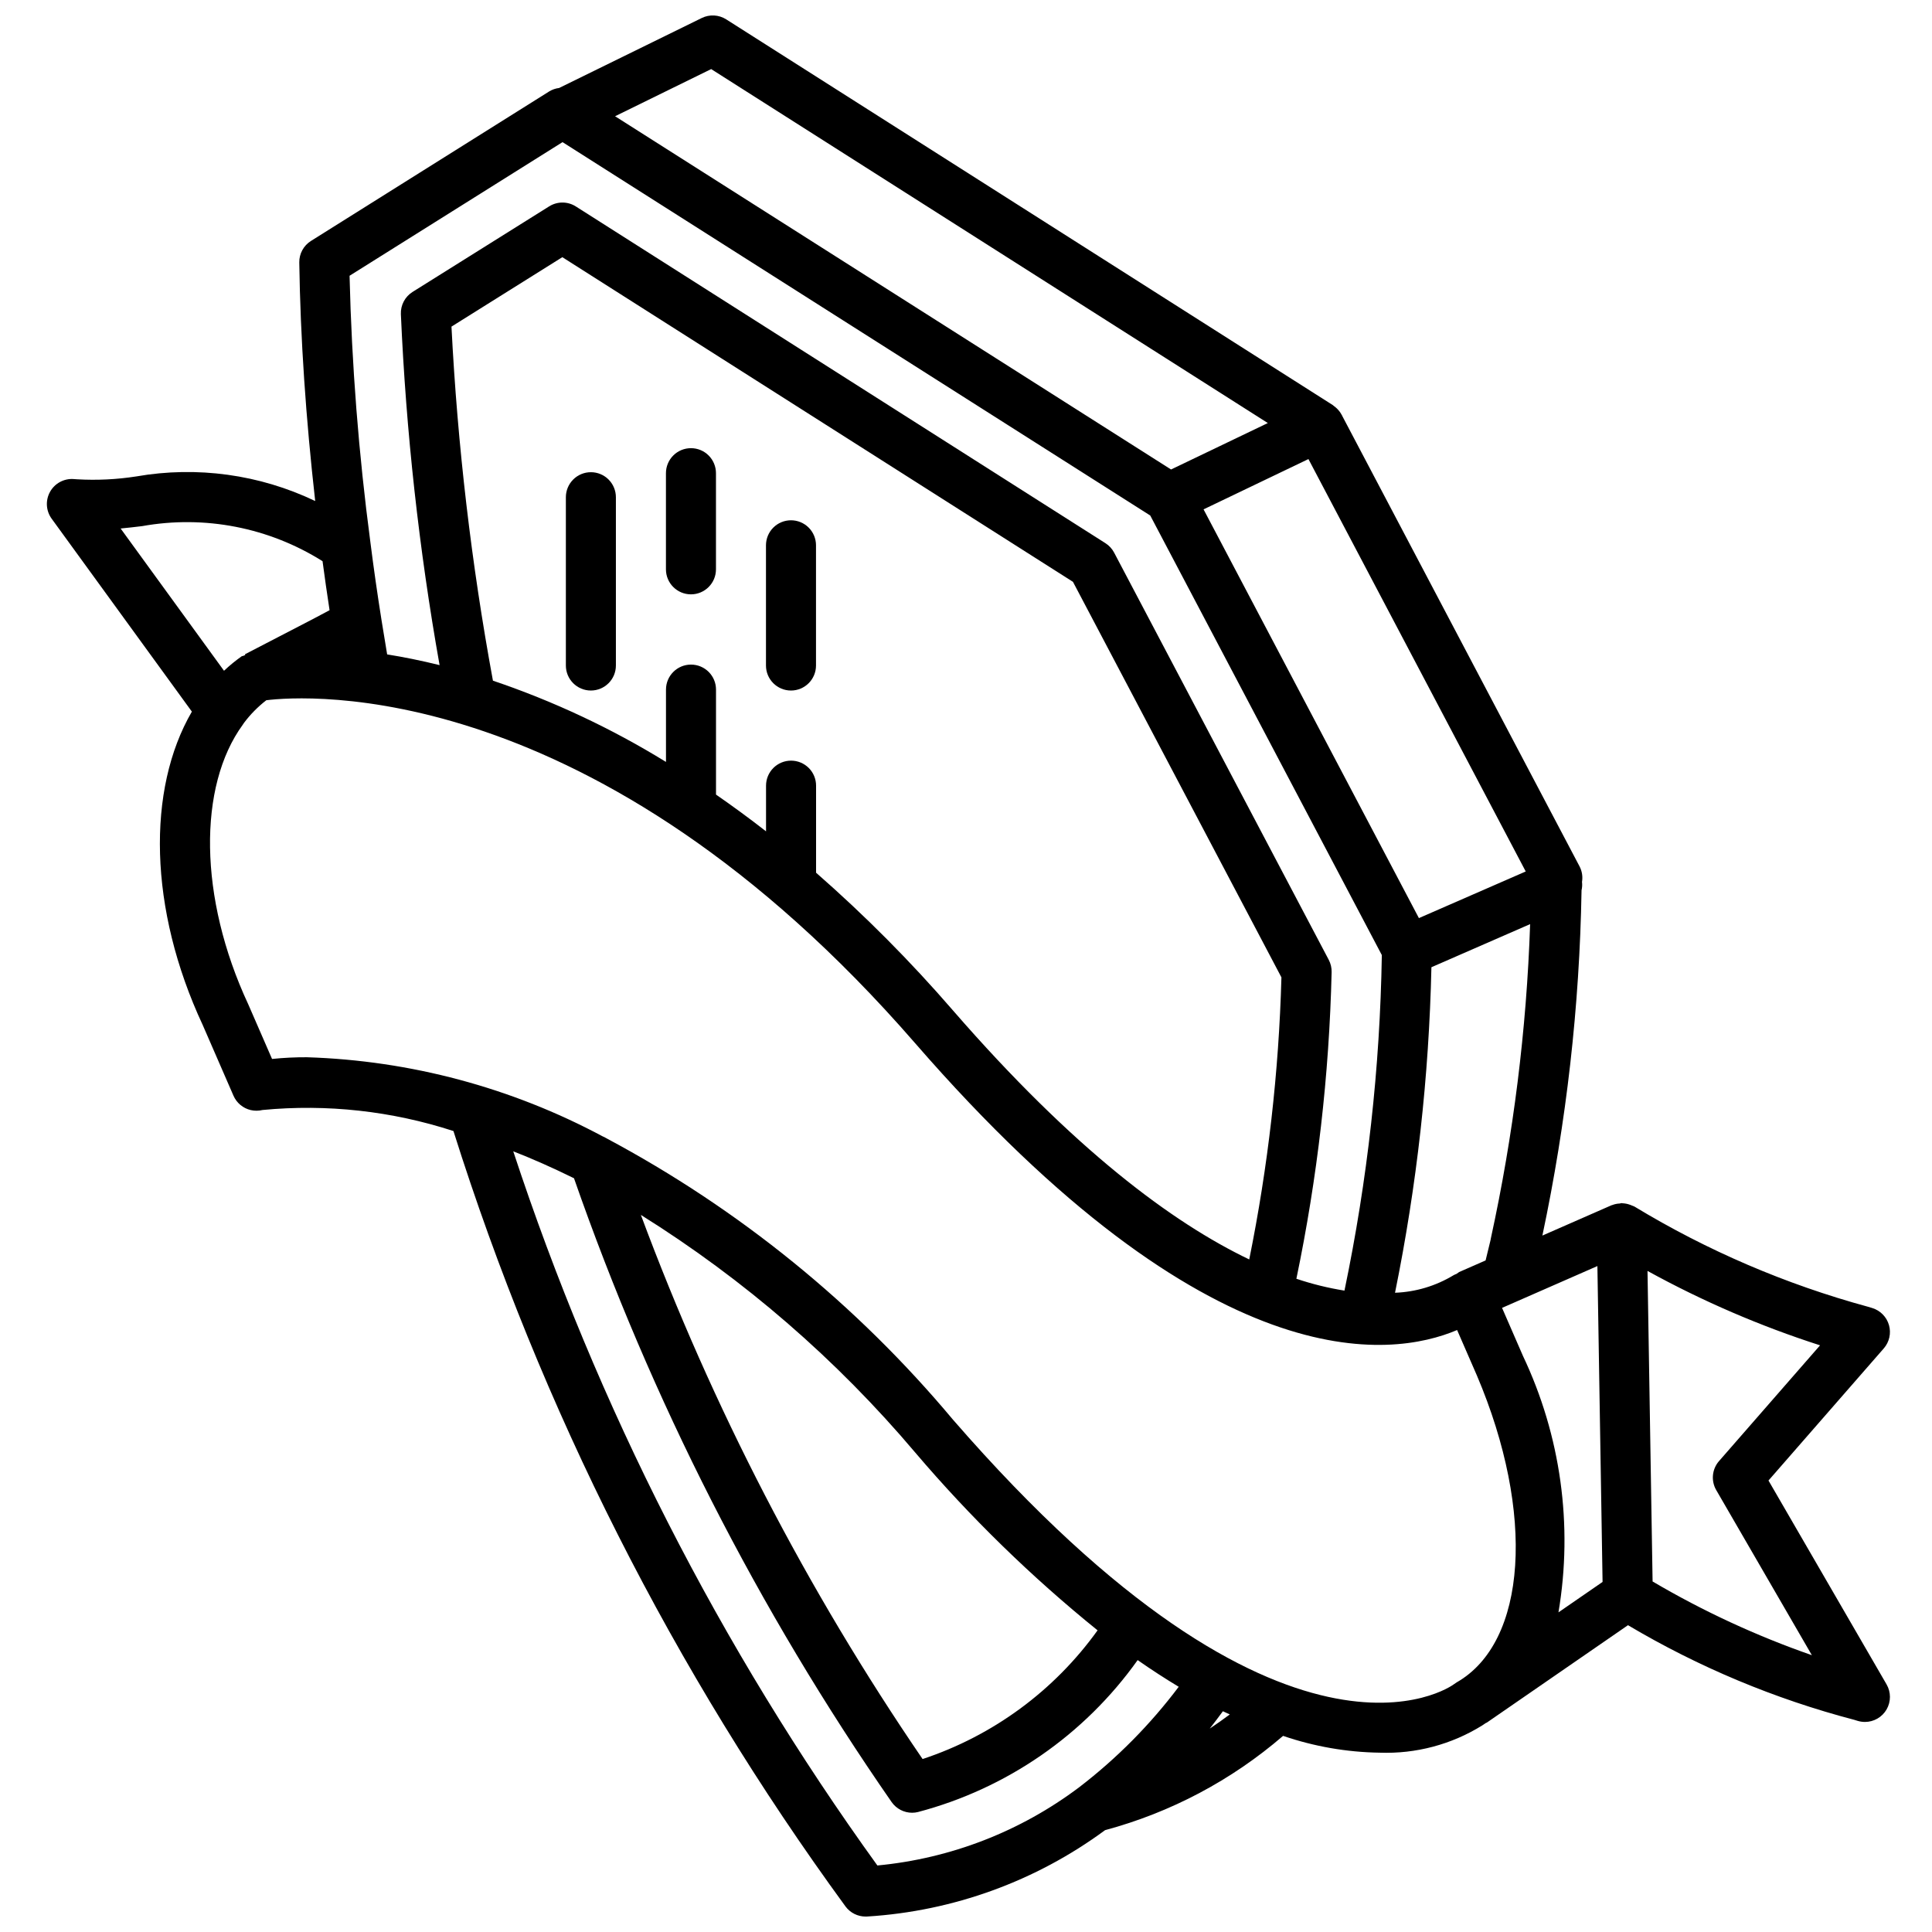 <?xml version="1.0" encoding="UTF-8"?>
<!-- Uploaded to: ICON Repo, www.iconrepo.com, Generator: ICON Repo Mixer Tools -->
<svg width="800px" height="800px" version="1.1" viewBox="144 144 512 512" xmlns="http://www.w3.org/2000/svg">
 <defs>
  <clipPath id="a">
   <path d="m156 148.09h489v503.81h-489z"/>
  </clipPath>
 </defs>
 <path d="m300.59 269.14c-1.758-0.004-3.445 0.695-4.688 1.941-1.242 1.242-1.941 2.93-1.941 4.688v44.598c0 3.66 2.969 6.629 6.629 6.629s6.629-2.969 6.629-6.629v-44.598c0-1.758-0.699-3.445-1.941-4.688-1.242-1.246-2.93-1.945-4.688-1.941z"/>
 <path d="m327.11 262.77c-1.758 0-3.445 0.695-4.688 1.941-1.242 1.242-1.941 2.93-1.941 4.688v25.48c0 3.66 2.969 6.629 6.629 6.629 3.66 0 6.629-2.969 6.629-6.629v-25.48c0-1.758-0.695-3.445-1.941-4.688-1.242-1.246-2.93-1.941-4.688-1.941z"/>
 <path d="m353.62 281.88c-1.758 0-3.445 0.699-4.688 1.941-1.242 1.242-1.941 2.93-1.941 4.688v31.859c0 3.66 2.969 6.629 6.629 6.629 3.664 0 6.629-2.969 6.629-6.629v-31.859c0-1.758-0.695-3.445-1.941-4.688-1.242-1.242-2.93-1.941-4.688-1.941z"/>
 <g clip-path="url(#a)">
  <path d="m644.6 495.17c-0.613-2.156-2.277-3.859-4.422-4.523l-1.211-0.363c-21.738-5.926-42.547-14.852-61.82-26.531-0.164-0.094-0.359-0.137-0.531-0.219-0.195-0.09-0.395-0.172-0.598-0.242-0.676-0.25-1.387-0.391-2.106-0.418-0.043-0.004-0.078-0.027-0.121-0.027h-0.109c-0.156 0.004-0.285 0.086-0.438 0.098-0.664 0.023-1.32 0.156-1.941 0.395-0.059 0.023-0.125 0.027-0.184 0.051l-0.055 0.016-18.316 8.031c6.383-30.102 9.859-60.746 10.379-91.512 0.168-0.723 0.211-1.473 0.121-2.211 0.234-1.387 0.016-2.812-0.625-4.066l-62.965-119.52-0.023-0.086c-0.02-0.043-0.059-0.066-0.078-0.105l-0.043-0.082c-0.324-0.594-0.734-1.129-1.219-1.598-0.23-0.219-0.477-0.426-0.734-0.609-0.125-0.094-0.227-0.215-0.359-0.301l-160.75-102.22c-1.949-1.238-4.406-1.375-6.481-0.355l-37.797 18.543c-0.914 0.109-1.793 0.41-2.582 0.883l-63.172 39.648c-1.961 1.227-3.141 3.394-3.106 5.707 0.293 20.133 1.754 41.375 4.219 63.223-14.742-7.051-31.32-9.328-47.422-6.519-5.191 0.809-10.453 1.062-15.699 0.758l-0.863-0.062c-2.574-0.195-5.027 1.125-6.285 3.379-1.258 2.258-1.094 5.039 0.426 7.125l37.16 51.129c-11.977 20.598-11.477 52.27 2.867 83.035l8.16 18.754c0.84 1.918 2.531 3.328 4.57 3.805 1.031 0.234 2.106 0.227 3.137-0.023 17.066-1.633 34.285 0.27 50.586 5.578 23.242 73.695 58.34 143.11 103.92 205.52 1.25 1.672 3.219 2.652 5.309 2.652 0.141 0 0.285-0.004 0.434-0.012 22.773-1.406 44.66-9.352 63.031-22.887 17.398-4.68 33.52-13.219 47.168-24.984 8.242 2.82 16.879 4.324 25.59 4.453 9.594 0.352 19.078-2.168 27.227-7.246 0.301-0.172 0.559-0.398 0.852-0.578 0.121-0.07 0.254-0.098 0.371-0.18l37.363-25.781c18.727 11.113 38.914 19.559 59.977 25.082l0.859 0.266c0.637 0.191 1.293 0.289 1.957 0.293 2.371 0 4.559-1.266 5.742-3.32 1.184-2.051 1.18-4.582-0.008-6.633l-31.293-54.027 30.555-35.012c1.473-1.691 1.992-4.012 1.379-6.168zm-97.027 8.098-5.512-12.668 25.266-11.078 1.371 83.707-11.688 8.062c3.902-23.105 0.605-46.852-9.438-68.023zm-56.824-237.61 57.586 109.29-28.309 12.359-57.07-108.32zm32.59 134.67 26.16-11.426c-0.949 28.02-4.434 55.898-10.41 83.285-0.035 0.145-0.059 0.305-0.086 0.473l-1.305 5.367-7 3.07c-0.242 0.145-0.473 0.309-0.691 0.484-0.273 0.102-0.543 0.223-0.797 0.363-4.695 2.844-10.031 4.445-15.516 4.648 5.777-28.41 9.004-57.281 9.645-86.266zm-190.87-238.02 147.52 93.805-25.648 12.305-147.34-93.613zm-39.391 19.359 155.75 98.949 61.371 116.49c-0.484 29.887-3.801 59.656-9.902 88.918-4.328-0.691-8.59-1.742-12.742-3.141 5.566-26.746 8.695-53.945 9.34-81.258 0.027-1.133-0.234-2.254-0.762-3.258l-56.879-107.92c-0.539-1.023-1.336-1.887-2.312-2.504l-140.33-89.227c-2.156-1.375-4.91-1.387-7.078-0.027l-36.195 22.672c-2.012 1.262-3.195 3.504-3.102 5.879 1.367 31.199 4.793 62.277 10.258 93.023-4.906-1.211-9.551-2.148-13.895-2.84-0.512-3.047-1.016-6.066-1.492-9.09-1.117-7.023-2.102-13.922-2.957-20.695-3.102-23.402-4.941-46.957-5.512-70.559zm60.559 163.91c-1.758 0-3.441 0.699-4.688 1.941-1.242 1.242-1.941 2.93-1.941 4.688v12.109c-4.473-3.492-8.891-6.715-13.258-9.742v-27.82c0-3.664-2.969-6.629-6.629-6.629s-6.629 2.965-6.629 6.629v19.164c-14.426-8.883-29.809-16.105-45.859-21.531-5.719-31-9.391-62.344-10.988-93.828l29.379-18.402 135.32 86.035 55.246 104.82c-0.688 25.117-3.543 50.129-8.531 74.754-20.359-9.758-46.48-29.125-78.512-65.988-11.234-12.992-23.355-25.188-36.281-36.5v-23.07c0.004-1.758-0.695-3.445-1.938-4.688-1.246-1.242-2.93-1.941-4.691-1.941zm-177.67-61.52c1.926-0.18 3.82-0.402 5.699-0.629 16.539-2.965 33.59 0.348 47.812 9.293 0.566 4.277 1.195 8.617 1.859 12.988l-4.481 2.379c-0.5 0.266-17.953 9.309-17.953 9.309l0.098 0.191c-0.281 0.105-0.57 0.207-0.777 0.309l-0.047-0.066c-1.695 1.191-3.305 2.5-4.812 3.926zm104.05 165.05c5.148 2.012 10.539 4.402 16.098 7.141 20.449 58.672 48.77 114.29 84.191 165.34 1.242 1.758 3.262 2.809 5.418 2.809 0.512 0 1.023-0.062 1.523-0.184 23.527-6.195 44.137-20.445 58.242-40.27 3.746 2.621 7.363 4.949 10.883 7.074-7.539 10.023-16.402 18.973-26.352 26.605-15.574 11.734-34.094 18.914-53.504 20.75-41.684-57.766-74.23-121.6-96.5-189.27zm33.82 16.855c27.352 17.09 51.879 38.332 72.699 62.965 14.613 17.176 30.793 32.953 48.332 47.129-11.465 15.984-27.699 27.926-46.371 34.109-30.664-44.848-55.734-93.273-74.66-144.2zm150.76 136.13c1.188-1.477 2.328-3.055 3.484-4.594 0.625 0.309 1.211 0.551 1.824 0.844-1.746 1.309-3.516 2.559-5.309 3.75zm-68.051-81.867c-25.535-30.527-56.711-55.844-91.832-74.566-0.316-0.199-0.652-0.367-1-0.508-24.168-12.934-50.996-20.109-78.391-20.969-3.082-0.016-6.16 0.137-9.227 0.453l-6.297-14.465c-13.199-28.312-13.328-57.816-1.477-74.09 0.109-0.168 0.23-0.316 0.328-0.492 1.695-2.266 3.691-4.293 5.93-6.019 9.969-1.23 86.922-6.961 171.96 90.91 78.238 90.027 126.16 83.398 143.61 75.992l5.242 12.043c15.535 36.512 13.289 70.711-5.356 81.328-0.289 0.176-0.57 0.363-0.84 0.57-0.441 0.336-44.074 31.766-132.65-70.188zm203.01 10.984c-1.863 2.137-2.16 5.227-0.738 7.68l25.344 43.754c-14.676-5.109-28.812-11.652-42.207-19.535l-1.348-82.297c14.578 8.023 29.891 14.625 45.73 19.715z"/>
 </g>
</svg>